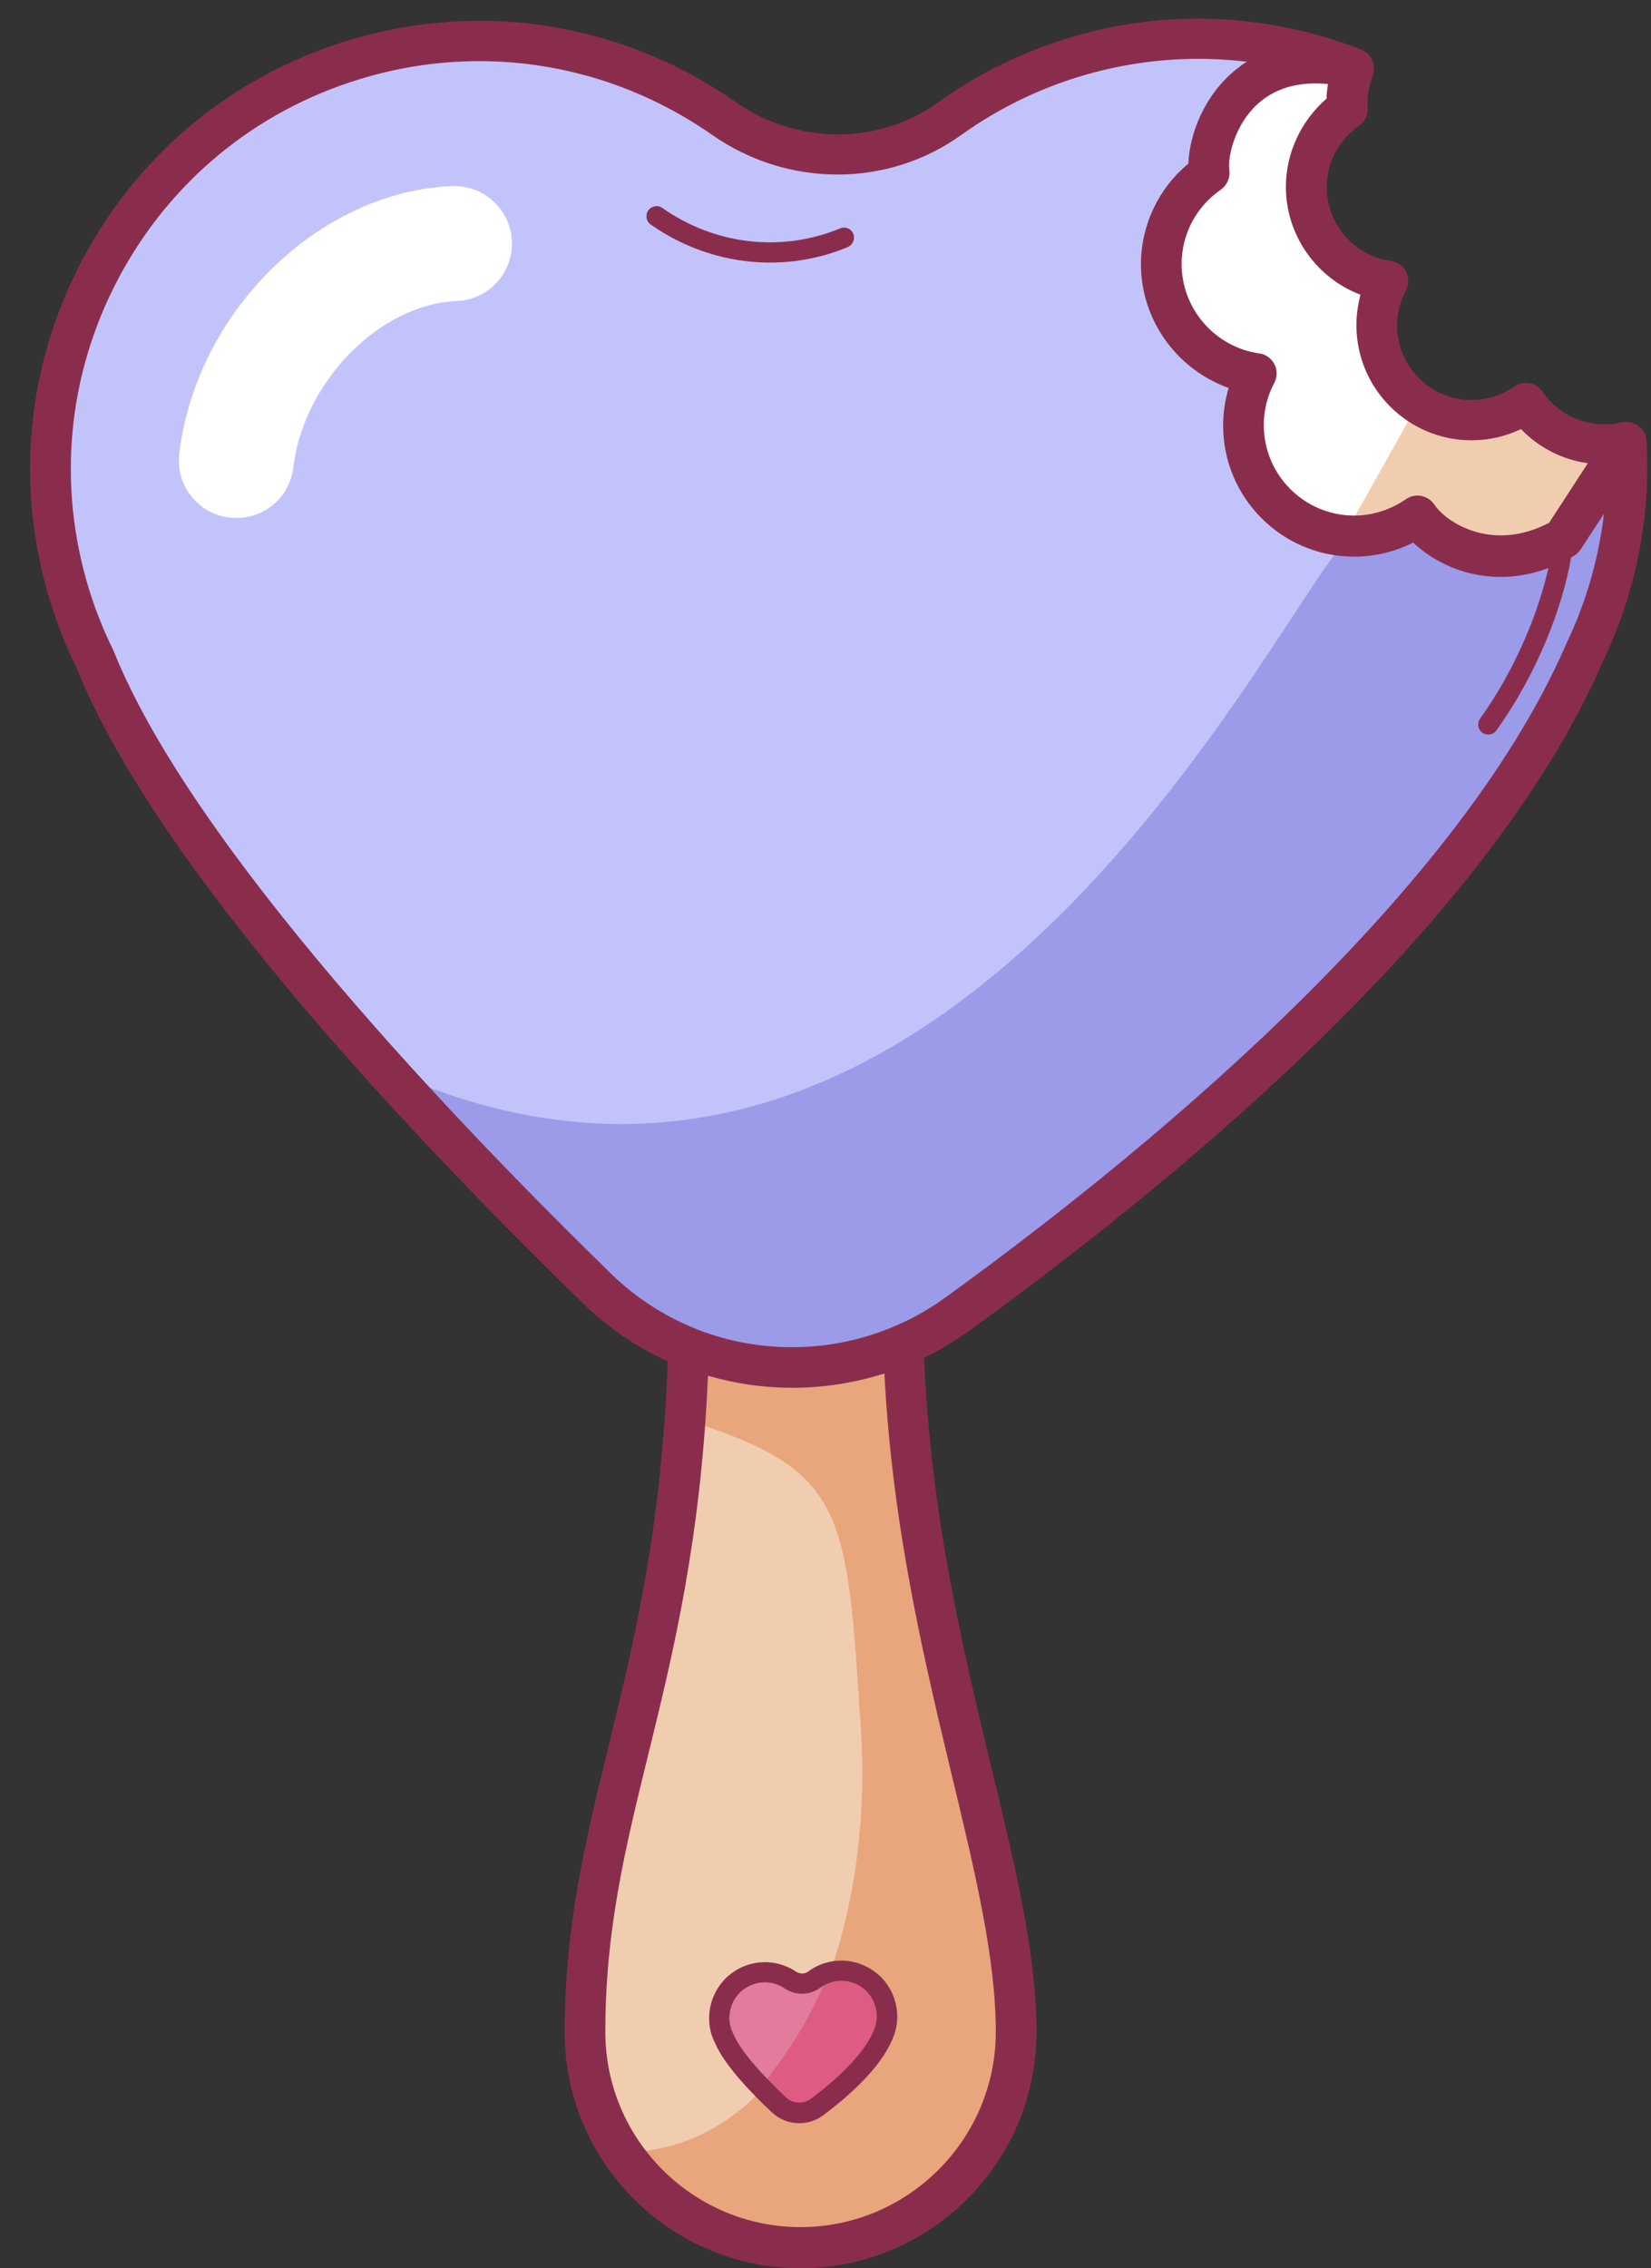 <?xml version="1.0" encoding="UTF-8"?><svg xmlns="http://www.w3.org/2000/svg" xmlns:xlink="http://www.w3.org/1999/xlink" height="1109.1" preserveAspectRatio="xMidYMid meet" version="1.0" viewBox="189.7 41.1 807.6 1109.1" width="807.6" zoomAndPan="magnify"><rect x="189.7" y="41.1" width="807.6" height="1109.1" fill="#333333" stroke="none"/><g><g><g><g id="change1_2"><path d="M974.5,258.4c3.7,0,7.3-0.4,10.7-1.2l-30.7,47.2c-32.4,18.5-61.7,3.3-71.4-10.9c-8.8,6.1-19.4,9.8-31,9.8 c-29.9,0-54.1-24.2-54.1-54.1c0-9.1,2.3-17.8,6.3-25.3c-26.3-3.7-46.5-26.2-46.5-53.5c0-18.4,9.2-34.7,23.4-44.5 c-0.1-1.1-0.2-2.3-0.2-3.4c0-18.8,17-60.3,70.8-48.1c-2.1,5.3-3.3,11-3.3,17.1c0,1,0,2,0.1,2.9c-12.1,8.4-20,22.4-20,38.2 c0,23.4,17.4,42.7,39.9,45.9c-3.4,6.5-5.4,13.9-5.4,21.7c0,25.7,20.8,46.4,46.4,46.4c9.9,0,19-3.1,26.6-8.4 C944.4,250.4,958.5,258.4,974.5,258.4z" fill="#fff"/></g></g><g><g id="change2_2"><path d="M974.5,258.4c-16,0-30-8.1-38.3-20.3c-7.6,5.3-16.7,8.4-26.6,8.4c-9.7,0-18.8-3-26.2-8.1l-35.2,62.7 l6.4,2.1c10.6-0.5,20.4-4,28.7-9.7c9.7,14.3,38.9,29.5,71.4,10.9l30.7-47.2C981.8,258,978.2,258.4,974.5,258.4z" fill="#f1cdb0"/></g></g><g><g id="change2_1"><path d="M631.5,698.6c4.8,146.3,55.2,253.2,55.2,336c0,58.2-47.2,105.4-105.5,105.4s-105.5-47.2-105.5-105.4 c0-109.6,46.4-173.7,50.6-334.5C560,713.5,597.9,713.2,631.5,698.6z M621.5,1036.3c2.4-5.2,2.8-11.4,0.5-17.3 c-4.1-10.7-15.8-16.6-26.9-13.4c-2.7,0.7-5.1,1.9-7.2,3.5c-3.5,2.6-8.2,2.6-11.7,0.2c-5.5-3.7-12.6-4.9-19.3-2.7 c-11.7,3.8-18.1,16.4-14.3,28.1c0.4,1.1,0.8,2.2,1.4,3.3c4.3,10.1,17.6,23.8,26.7,32.3c5.1,4.8,13,5.3,18.7,1 C600,1063.4,616,1049.8,621.5,1036.3z" fill="#f1cdb0"/></g></g><g><g id="change3_1"><path d="M581.3,1140.1c58.2,0,105.5-47.2,105.5-105.4c0-82.8-50.5-189.8-55.2-336c-33.7,14.6-71.6,14.9-105.1,1.5 c-0.3,12.3-0.9,23.9-1.7,35.1c79.5,24.5,79,45.2,86,150.9c2.7,40.5-2.2,83.3-15.1,119.3c10.9-2.9,22.4,3,26.4,13.5 c2.2,5.9,1.8,12.1-0.5,17.3c-5.6,13.5-21.5,27.1-32.1,35c-5.7,4.2-13.6,3.8-18.7-1c-2.5-2.3-5.2-5-8-7.9 c-17.8,19.1-40.7,30.9-68.8,31.2C512.8,1121.6,544.9,1140.1,581.3,1140.1z" fill="#e9a57c"/></g></g><g><g id="change4_1"><path d="M985.2,257.2l-30.7,47.2c-32.4,18.5-61.7,3.3-71.4-10.9c-8.8,6.1-19.4,9.8-31,9.8 c-29.9,0-54.1-24.2-54.1-54.1c0-9.1,2.3-17.8,6.3-25.3c-26.3-3.7-46.5-26.2-46.5-53.5c0-18.4,9.2-34.7,23.4-44.5 c-0.1-1.1-0.2-2.3-0.2-3.4c0-18.8,17-60.3,70.8-48.1c-40-15.6-84.9-19.1-129-7.5c-25.5,6.8-48.5,17.8-68.6,32.2 c-33,23.7-77,23.2-110.4-0.1c-51-35.7-117.3-48.3-181.4-28.6c-110.6,33.9-172.7,151-138.8,261.6c3.3,11,7.6,21.5,12.5,31.4 C274.7,459,398,589.5,481.8,671.1c13.2,12.8,28.4,22.5,44.6,29c33.5,13.4,71.4,13.1,105.1-1.5c9.1-3.9,17.8-8.8,26.1-14.8 c100.7-72.7,253-198.1,307.3-323.9C980.1,328.4,987.4,293.1,985.2,257.2z" fill="#c3c3fc"/></g></g><g><g id="change5_1"><path d="M954.5,304.4c-32.4,18.5-61.7,3.3-71.4-10.9c-8.8,6.1-19.4,9.8-31,9.8c-22.3,0-187.9,391.6-474,260.6 c35.8,39.6,72.5,76.8,103.7,107.2c13.2,12.8,28.4,22.5,44.6,29c33.5,13.4,71.4,13.1,105.1-1.5c9.1-3.9,17.8-8.8,26.1-14.8 c100.7-72.7,253-198.1,307.3-323.9c15.1-31.5,22.4-66.7,20.2-102.7L954.5,304.4z" fill="#9b9be9"/></g></g><g><g id="change6_1"><path d="M622.1,1019c2.2,5.9,1.8,12.1-0.5,17.3c-5.6,13.5-21.5,27.1-32.1,35c-5.7,4.2-13.6,3.8-18.7-1 c-9.1-8.6-22.4-22.2-26.7-32.3c-0.5-1-1-2.1-1.4-3.3c-3.8-11.7,2.6-24.3,14.3-28.1c6.8-2.2,13.8-1,19.3,2.7 c3.6,2.4,8.3,2.4,11.7-0.2c2.1-1.6,4.5-2.8,7.2-3.5C606.3,1002.5,618,1008.3,622.1,1019z" fill="#e27b9c"/></g></g><g><g id="change7_1"><path d="M595.3,1005.6c-10.2,24.8-22.3,42.3-33.5,55.8c3.1,3.3,6.3,6.3,9,8.9c5.1,4.8,13,5.3,18.7,1 c10.6-8,26.6-21.5,32.1-35c2.4-5.2,2.8-11.4,0.5-17.3C618,1008.3,606.3,1002.5,595.3,1005.6z" fill="#de5c82"/></g></g><g fill="#8a2d4d" id="change8_1"><path d="M593.9,1000.8c-3.3,0.9-6.3,2.4-8.8,4.3c-1.7,1.3-4.1,1.3-6,0.1c-7-4.7-15.6-5.9-23.7-3.3 c-14.3,4.7-22.1,20.1-17.5,34.5c0.5,1.4,1,2.6,1.6,3.8c4.6,10.7,17.6,24.3,27.8,33.8c3.7,3.5,8.5,5.3,13.4,5.3 c4.1,0,8.2-1.3,11.7-3.9c12.2-9.1,27.9-23,33.7-36.9c3.1-6.7,3.3-14.2,0.7-21.1c0,0,0,0,0,0C621.8,1004.2,607.3,997,593.9,1000.8 z M616.9,1034.4c-3.9,9.4-14.7,21.1-30.5,32.9c-3.8,2.8-8.9,2.5-12.3-0.7c-13.3-12.5-22.6-23.6-25.5-30.6 c-0.1-0.1-0.1-0.2-0.2-0.4c-0.4-0.7-0.7-1.6-1.1-2.5c-2.9-9.1,2.1-18.9,11.1-21.8c1.8-0.6,3.6-0.9,5.4-0.9c3.4,0,6.8,1,9.7,3 c5.4,3.6,12.4,3.4,17.5-0.4c1.6-1.2,3.5-2.1,5.6-2.7c8.5-2.4,17.7,2.1,20.8,10.4C619.1,1025.2,619,1030,616.9,1034.4z"/><path d="M995.1,256.6c0-0.2-0.1-0.4-0.1-0.5c0-0.4-0.1-0.9-0.2-1.3c-0.1-0.3-0.2-0.5-0.2-0.8 c-0.1-0.4-0.3-0.8-0.5-1.1c-0.1-0.2-0.2-0.5-0.4-0.7c-0.2-0.4-0.4-0.7-0.7-1c-0.2-0.2-0.3-0.4-0.5-0.6c-0.3-0.3-0.6-0.6-0.9-0.8 c-0.2-0.1-0.3-0.3-0.4-0.4c-0.1-0.1-0.2-0.1-0.3-0.2c-0.1-0.1-0.2-0.1-0.3-0.2c-0.2-0.2-0.5-0.3-0.8-0.4 c-0.3-0.1-0.5-0.3-0.8-0.4c-0.4-0.2-0.9-0.3-1.3-0.4c-0.2-0.1-0.4-0.1-0.7-0.2c-0.6-0.1-1.1-0.2-1.7-0.2c-0.1,0-0.2,0-0.3,0 c-0.7,0-1.4,0.1-2,0.2c0,0-0.1,0-0.1,0c-14.9,3.5-30.3-2.6-38.6-14.9c-1.5-2.2-3.8-3.7-6.4-4.2c-2.6-0.5-5.3,0.1-7.5,1.6 c-6.2,4.3-13.4,6.6-20.9,6.6c-20.1,0-36.4-16.4-36.4-36.5c0-5.9,1.5-11.8,4.3-17c1.5-2.9,1.5-6.3,0.1-9.2 c-1.5-2.9-4.3-4.9-7.5-5.3c-17.9-2.5-31.3-18-31.3-36.1c0-12,5.9-23.2,15.8-30c3-2.1,4.6-5.6,4.2-9.2c-0.1-0.6-0.1-1.2-0.1-1.9 c0-4.5,0.9-9,2.6-13.4c0.1-0.2,0.1-0.5,0.2-0.8c0.1-0.2,0.2-0.4,0.2-0.7c0-0.1,0-0.1,0-0.2c0.1-0.3,0.1-0.7,0.1-1 c0-0.3,0.1-0.6,0.1-0.9c0-0.3,0-0.6-0.1-0.9c0-0.3-0.1-0.7-0.1-1c-0.1-0.3-0.2-0.5-0.2-0.8c-0.1-0.3-0.2-0.7-0.3-1 c0-0.1,0-0.1-0.1-0.2c-0.1-0.2-0.2-0.4-0.3-0.6c-0.2-0.3-0.3-0.6-0.5-0.9c-0.2-0.3-0.4-0.5-0.6-0.7c-0.2-0.3-0.4-0.5-0.7-0.8 c-0.2-0.2-0.4-0.4-0.7-0.6c-0.3-0.2-0.5-0.4-0.8-0.6c-0.3-0.2-0.5-0.3-0.8-0.5c-0.3-0.2-0.6-0.3-0.9-0.5c-0.1,0-0.2-0.1-0.2-0.1 c-43.6-16.9-90.3-19.7-135.1-7.9c-26.2,7-50.4,18.3-71.9,33.8c-29.1,20.9-68.8,20.8-98.9-0.2c-55.8-39-125-49.9-190-30 c-56,17.2-102,55.1-129.5,106.9c-27.5,51.8-33.1,111.1-15.9,167.1c3.4,11.1,7.7,22,12.9,32.6c38.3,94.8,155.9,221.3,247.8,310.8 c12.2,11.9,26.1,21.4,41.4,28.3c-2.8,81.2-16.6,137.7-28.8,187.8c-11.1,45.3-21.6,88.1-21.6,140.3c0,63.6,51.8,115.4,115.4,115.4 s115.4-51.8,115.4-115.4c0-38.2-10.2-80.4-22-129.3c-14-58-29.7-123.5-33-200.5c7.5-3.7,14.8-8,21.7-12.9 C775.5,611,920.3,488.4,974,364C990,330.6,997.3,293.5,995.1,256.6z M818.7,132.5c0,23.7,15,44.6,36.5,52.7 c-1.3,4.9-2,9.9-2,14.9c0,31.1,25.3,56.3,56.3,56.3c8.5,0,16.7-1.9,24.2-5.5c8.7,9.1,20.3,15,32.7,16.7l-18.9,29.1 c-27.5,14.5-50.1,0.2-56.2-8.9c-1.5-2.2-3.8-3.7-6.4-4.2c-2.6-0.5-5.3,0.1-7.5,1.6c-7.5,5.2-16.3,8-25.3,8 c-24.3,0-44.2-19.8-44.2-44.2c0-7.3,1.7-14.2,5.1-20.6c1.5-2.9,1.6-6.3,0.1-9.2c-1.5-2.9-4.3-4.9-7.5-5.3 c-21.6-3.1-37.9-21.8-37.9-43.7c0-14.5,7.1-28,19.1-36.3c2.9-2,4.6-5.5,4.3-9.1c-0.1-0.9-0.2-1.7-0.2-2.6 c0-7.7,4.2-22.5,15.8-31.8c8.4-6.7,19.4-9.5,32.6-8.2c-0.4,2.4-0.7,4.7-0.7,7.1C826.1,100.2,818.7,115.9,818.7,132.5z M676.8,1034.6c0,52.6-42.9,95.5-95.5,95.5s-95.5-42.8-95.5-95.5c0-49.9,9.7-89.6,21-135.6c12.2-49.6,25.8-105.5,29.2-185.2 c13.4,3.9,27.3,5.9,41.3,5.9c15.2,0,30.4-2.4,45-7c4,75.8,19.5,140.2,33.2,197.3C666.9,957.6,676.8,998.8,676.8,1034.6z M956,355.6c-0.1,0.1-0.1,0.2-0.2,0.4c-54.7,126.7-213.9,254.7-304,319.8c-7.6,5.5-15.8,10.1-24.3,13.7 c-30.8,13.3-66.3,13.8-97.4,1.4c-15.4-6.2-29.4-15.2-41.4-26.9c-74.2-72.3-204.5-207.9-243.3-304.3c-0.1-0.2-0.2-0.5-0.3-0.7 c-4.8-9.7-8.8-19.8-11.9-29.9c-15.6-50.9-10.5-104.9,14.5-152c25-47.1,66.8-81.6,117.7-97.2c19.4-6,39.2-8.9,58.8-8.9 c40.2,0,79.8,12.3,113.9,36.1c36.9,25.8,85.9,25.8,121.8,0c19.6-14,41.5-24.4,65.4-30.7c24.5-6.4,49.5-8.1,74.3-5.1 c-2,1.2-3.7,2.5-5.3,3.8c-15.6,12.5-22.8,31.8-23.3,46c-14.6,12.1-23.2,30.1-23.2,49.3c0,27.4,17.8,51.5,42.9,60.4 c-1.8,6-2.7,12.2-2.7,18.4c0,35.3,28.7,64.1,64.1,64.1c10.1,0,19.9-2.4,28.9-6.9c9.7,9.3,24.9,16.8,42.7,16.8 c7.4,0,15.3-1.3,23.4-4.3c-4.7,21-15.8,49.1-33.4,73.6c-1.6,2.2-1.1,5.3,1.1,6.9c0.9,0.6,1.9,0.9,2.9,0.9c1.5,0,3.1-0.7,4-2.1 c20.6-28.7,32.6-61.4,36.5-84.5c0.3-0.1,0.5-0.3,0.8-0.4c0,0,0.1,0,0.1-0.1c0.1,0,0.2-0.1,0.2-0.1c0.6-0.4,1.2-0.8,1.7-1.2 c0.1-0.1,0.2-0.2,0.3-0.3c0.5-0.5,0.9-1,1.3-1.5c0.1-0.1,0.1-0.1,0.2-0.2l11.5-17.6C971.7,314.1,965.6,335.6,956,355.6z"/><path d="M600.6,152.8c-28.6,11.8-61.1,8.1-86.9-10c-2.2-1.6-5.3-1-6.9,1.2c-1.6,2.2-1,5.4,1.2,6.9 c17.6,12.3,37.9,18.6,58.4,18.6c12.9,0,25.8-2.5,38-7.6c2.5-1.1,3.7-4,2.7-6.5C606.1,152.9,603.2,151.7,600.6,152.8z"/></g><g><g><g id="change1_1"><path d="M305.4,294.4c-1.1,0-2.2-0.1-3.4-0.2c-15.4-1.8-26.5-15.8-24.6-31.3c8.3-69.5,68.2-128.2,133.5-130.8 c15.5-0.6,28.6,11.5,29.2,27c0.6,15.5-11.5,28.6-27,29.2c-37.6,1.5-74.9,39.4-79.9,81.2C331.6,283.9,319.4,294.4,305.4,294.4z" fill="#fff"/></g></g></g></g></g></svg>